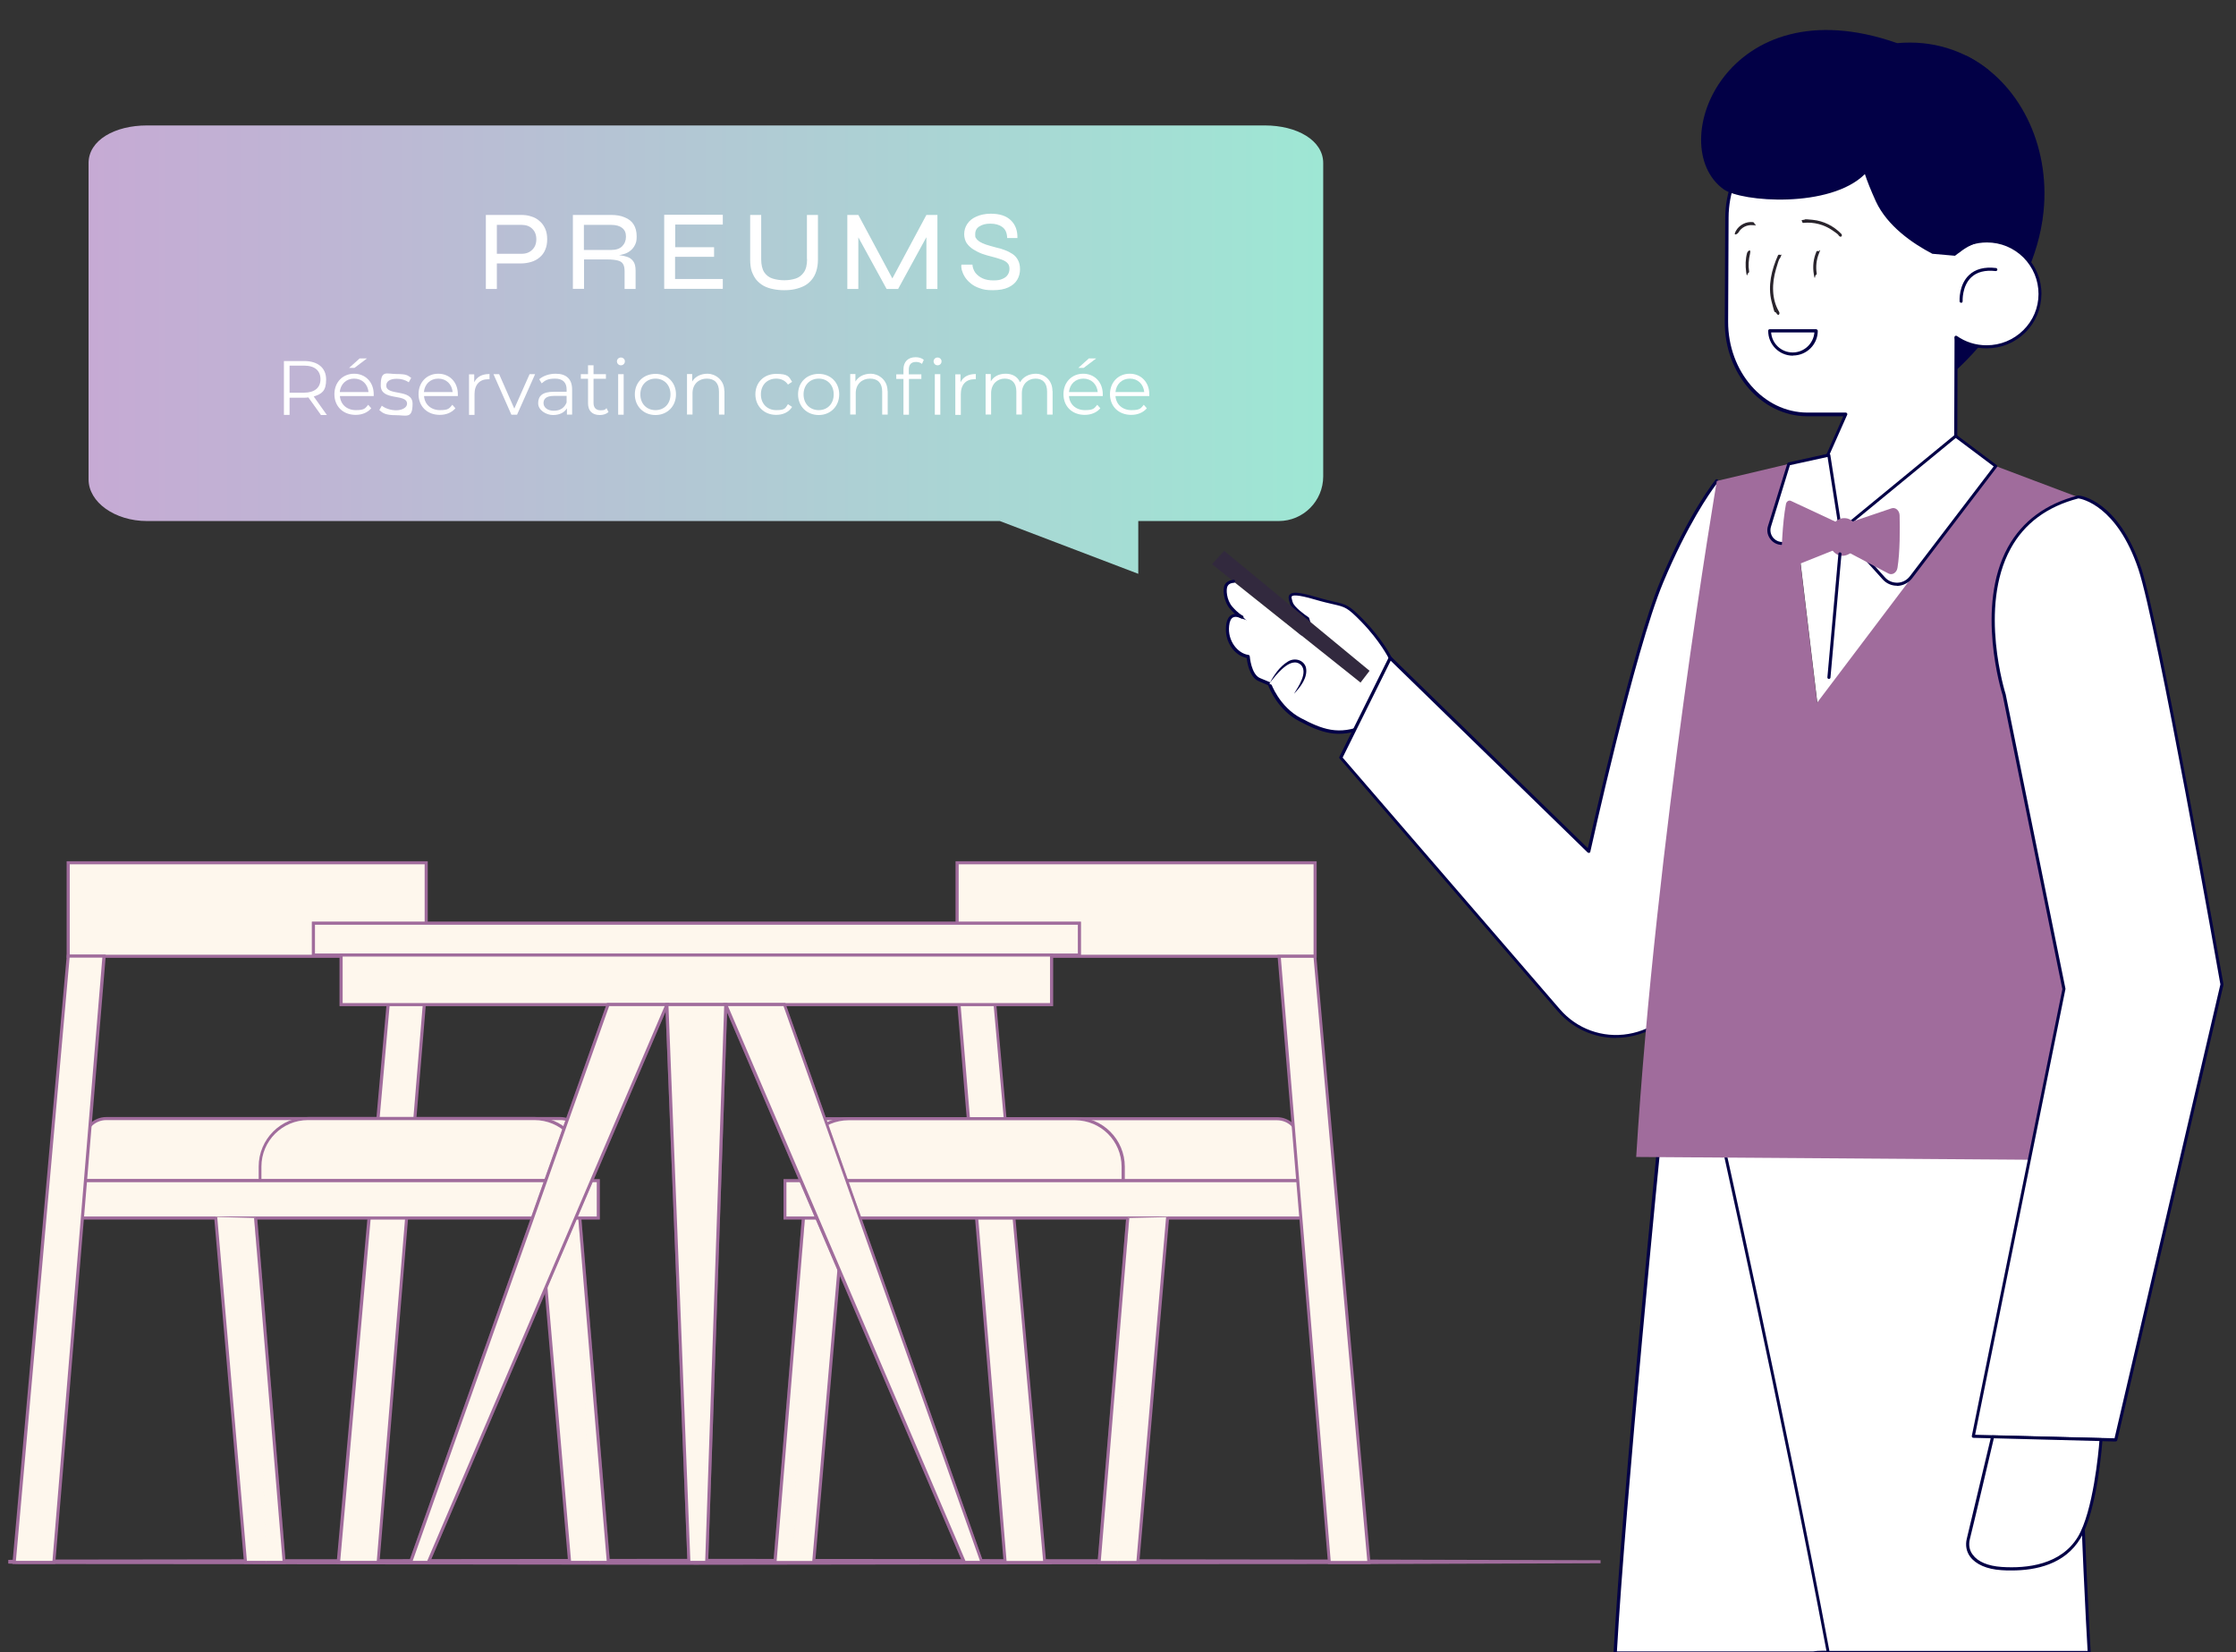 <?xml version="1.0" encoding="UTF-8"?>
<svg xmlns="http://www.w3.org/2000/svg" version="1.1" xmlns:xlink="http://www.w3.org/1999/xlink" viewBox="0 0 1461.7 1080">
  <rect x="0" y="0" width="1461.7" height="1080" fill="#333333" stroke="none"/>
  <defs>
    <style>
      .cls-1 {
        opacity: .3;
      }

      .cls-2 {
        fill: #fff;
      }

      .cls-3 {
        fill: #29242c;
      }

      .cls-4 {
        fill: #fef7ed;
      }

      .cls-5 {
        fill: #a06c9c;
      }

      .cls-6 {
        fill: #020046;
      }

      .cls-7 {
        fill: url(#Dégradé_sans_nom_5);
      }

      .cls-8 {
        opacity: .5;
      }

      .cls-9 {
        fill: #32293e;
      }
    </style>
    <linearGradient id="Dégradé_sans_nom_5" data-name="Dégradé sans nom 5" x1="-9482.8" y1="228.6" x2="-8675.6" y2="228.6" gradientTransform="translate(-8617.7) rotate(-180) scale(1 -1)" gradientUnits="userSpaceOnUse">
      <stop offset="0" stop-color="#9ee7d4"/>
      <stop offset="1" stop-color="#c6aad4"/>
    </linearGradient>
  </defs>
  <!-- Generator: Adobe Illustrator 28.7.3, SVG Export Plug-In . SVG Version: 1.2.0 Build 164)  -->
  <g>
    <g id="Table">
      <g>
        <g>
          <path class="cls-4" d="M898.5,1020.5l-147.8-.2-295.6-.3-295.6.3-147.8.2-5.5.2c0,.1,0,.3,0,.4l5.5.2,147.8.2,295.6.3,295.6-.3,147.8-.2,147.8-.5-147.8-.5Z"/>
          <polygon class="cls-5" points="455.2 1022.9 159.6 1022.5 11.8 1022.4 5.4 1022.1 5.4 1019.7 11.8 1019.5 159.6 1019.3 455.2 1019 750.8 1019.3 898.5 1019.5 1046.3 1019.9 1046.3 1021.9 898.5 1022.4 750.8 1022.5 455.2 1022.9"/>
        </g>
        <g>
          <g>
            <g>
              <g>
                <g>
                  <polyline class="cls-4" points="525.2 796.2 506.6 1021.4 531.9 1021.4 551.4 795.6"/>
                  <polygon class="cls-5" points="532.8 1022.4 505.5 1022.4 524.2 796.1 526.2 796.3 507.7 1020.4 531 1020.4 550.4 795.5 552.4 795.7 532.8 1022.4"/>
                </g>
                <g class="cls-1">
                  <polyline class="cls-4" points="525.2 796.2 506.6 1021.4 518.6 1021.4"/>
                  <polygon class="cls-5" points="518.6 1022.4 505.5 1022.4 524.2 796.1 526.2 796.3 507.7 1020.4 518.6 1020.4 518.6 1022.4"/>
                </g>
              </g>
              <g>
                <polygon class="cls-4" points="647.7 625.1 683 1021.4 657.1 1021.4 624.3 625.1 647.7 625.1"/>
                <path class="cls-5" d="M684.1,1022.4h-28v-.9c0,0-33-397.3-33-397.3h25.4v.9c0,0,35.5,397.4,35.5,397.4ZM658,1020.4h23.9l-35.1-394.3h-21.4l32.6,394.3Z"/>
              </g>
            </g>
            <g>
              <g>
                <g>
                  <rect class="cls-4" x="625.7" y="564" width="234" height="61.1" transform="translate(1485.3 1189.1) rotate(-180)"/>
                  <path class="cls-5" d="M860.7,626.1h-236v-63.1h236v63.1ZM626.7,624.1h232v-59.1h-232v59.1Z"/>
                </g>
                <g class="cls-1">
                  <rect class="cls-4" x="625.7" y="564" width="234" height="61.1" transform="translate(1485.3 1189.1) rotate(-180)"/>
                  <path class="cls-5" d="M860.7,626.1h-236v-63.1h236v63.1ZM626.7,624.1h232v-59.1h-232v59.1Z"/>
                </g>
              </g>
              <g>
                <g>
                  <g>
                    <path class="cls-4" d="M523.4,731.3h326v26c0,8-6.5,14.6-14.6,14.6h-296.8c-8,0-14.6-6.5-14.6-14.6v-26h0Z" transform="translate(1372.8 1503.1) rotate(-180)"/>
                    <path class="cls-5" d="M850.4,772.9h-328v-27c0-8.6,7-15.6,15.6-15.6h296.8c8.6,0,15.6,7,15.6,15.6v27ZM524.4,770.9h324v-25c0-7.5-6.1-13.6-13.6-13.6h-296.8c-7.5,0-13.6,6.1-13.6,13.6v25Z"/>
                  </g>
                  <g>
                    <path class="cls-4" d="M523.4,762.7v9.2s210.8,0,210.8,0v-9.2c0-17.3-14-31.4-31.4-31.4h-148.1c-17.3,0-31.4,14-31.4,31.4Z"/>
                    <path class="cls-5" d="M735.2,772.9h-212.8v-10.2c0-17.9,14.5-32.4,32.4-32.4h148.1c17.9,0,32.4,14.5,32.4,32.4v10.2ZM524.4,770.9h208.8v-8.2c0-16.8-13.6-30.4-30.4-30.4h-148.1c-16.7,0-30.4,13.6-30.4,30.4v8.2Z"/>
                  </g>
                </g>
                <g>
                  <g>
                    <rect class="cls-4" x="513.1" y="771.9" width="346.5" height="24.4" transform="translate(1372.8 1568.1) rotate(-180)"/>
                    <path class="cls-5" d="M860.7,797.2h-348.5v-26.4h348.5v26.4ZM514.1,795.2h344.5v-22.4h-344.5v22.4Z"/>
                  </g>
                  <g class="cls-1">
                    <rect class="cls-4" x="513.1" y="771.9" width="346.5" height="24.4" transform="translate(1372.8 1568.1) rotate(-180)"/>
                    <path class="cls-5" d="M860.7,797.2h-348.5v-26.4h348.5v26.4ZM514.1,795.2h344.5v-22.4h-344.5v22.4Z"/>
                  </g>
                </g>
              </g>
            </g>
            <g>
              <g>
                <g>
                  <polyline class="cls-4" points="737.2 796.2 718.5 1021.4 743.8 1021.4 763.3 795.6"/>
                  <polygon class="cls-5" points="744.7 1022.4 717.4 1022.4 736.2 796.1 738.2 796.3 719.6 1020.4 742.9 1020.4 762.3 795.5 764.3 795.7 744.7 1022.4"/>
                </g>
                <g class="cls-1">
                  <polyline class="cls-4" points="737.2 796.2 718.5 1021.4 730.5 1021.4"/>
                  <polygon class="cls-5" points="730.5 1022.4 717.4 1022.4 717.5 1021.3 736.2 796.1 738.2 796.3 719.6 1020.4 730.5 1020.4 730.5 1022.4"/>
                </g>
              </g>
              <g>
                <polygon class="cls-4" points="859.7 625.1 895 1021.4 869 1021.4 836.2 625.1 859.7 625.1"/>
                <path class="cls-5" d="M896.1,1022.4h-28v-.9c0,0-33-397.3-33-397.3h25.4v.9c0,0,35.5,397.4,35.5,397.4ZM869.9,1020.4h23.9l-35.1-394.3h-21.4l32.6,394.3Z"/>
              </g>
            </g>
          </g>
          <g>
            <g>
              <g>
                <g>
                  <polyline class="cls-4" points="379 796.2 397.7 1021.3 372.4 1021.3 352.9 795.5"/>
                  <polygon class="cls-5" points="398.8 1022.3 371.5 1022.3 371.4 1021.4 351.9 795.6 353.9 795.4 373.3 1020.3 396.6 1020.3 378 796.2 380 796.1 398.8 1022.3"/>
                </g>
                <g class="cls-1">
                  <polyline class="cls-4" points="379 796.2 397.7 1021.3 385.7 1021.3"/>
                  <polygon class="cls-5" points="398.8 1022.3 385.7 1022.3 385.7 1020.3 396.6 1020.3 378 796.2 380 796.1 398.8 1022.3"/>
                </g>
              </g>
              <g>
                <polygon class="cls-4" points="256.6 625.1 221.3 1021.3 247.2 1021.3 280 625.1 256.6 625.1"/>
                <path class="cls-5" d="M248.1,1022.3h-28v-1.1c0,0,35.5-397.2,35.5-397.2h25.4v1.1c0,0-33,397.2-33,397.2ZM222.4,1020.3h23.9l32.6-394.3h-21.4l-35.1,394.3Z"/>
              </g>
            </g>
            <g>
              <g>
                <g>
                  <rect class="cls-4" x="44.6" y="563.9" width="234" height="61.1"/>
                  <path class="cls-5" d="M279.6,626.1H43.6v-63.1h236v63.1ZM45.6,624.1h232v-59.1H45.6v59.1Z"/>
                </g>
                <g class="cls-1">
                  <rect class="cls-4" x="44.6" y="563.9" width="234" height="61.1"/>
                  <path class="cls-5" d="M279.6,626.1H43.6v-63.1h236v63.1ZM45.6,624.1h232v-59.1H45.6v59.1Z"/>
                </g>
              </g>
              <g>
                <g>
                  <g>
                    <path class="cls-4" d="M69.5,731.2h296.8c8,0,14.6,6.5,14.6,14.6v26H54.9v-26c0-8,6.5-14.6,14.6-14.6Z"/>
                    <path class="cls-5" d="M381.9,772.8H53.9v-27c0-8.6,7-15.6,15.6-15.6h296.8c8.6,0,15.6,7,15.6,15.6v27ZM55.9,770.8h324v-25c0-7.5-6.1-13.6-13.6-13.6H69.5c-7.5,0-13.6,6.1-13.6,13.6v25Z"/>
                  </g>
                  <g>
                    <path class="cls-4" d="M380.9,762.6v9.2h-210.8v-9.2c0-17.3,14-31.4,31.4-31.4h148.1c17.3,0,31.4,14,31.4,31.4Z"/>
                    <path class="cls-5" d="M381.9,772.8h-212.8v-10.2c0-17.9,14.5-32.4,32.4-32.4h148.1c17.9,0,32.4,14.5,32.4,32.4v10.2ZM171,770.8h208.8v-8.2c0-16.8-13.6-30.4-30.4-30.4h-148.1c-16.7,0-30.4,13.6-30.4,30.4v8.2Z"/>
                  </g>
                </g>
                <g>
                  <g>
                    <rect class="cls-4" x="44.6" y="771.8" width="346.5" height="24.4"/>
                    <path class="cls-5" d="M392.1,797.2H43.6v-26.4h348.5v26.4ZM45.6,795.2h344.5v-22.4H45.6v22.4Z"/>
                  </g>
                  <g class="cls-1">
                    <rect class="cls-4" x="44.6" y="771.8" width="346.5" height="24.4"/>
                    <path class="cls-5" d="M392.1,797.2H43.6v-26.4h348.5v26.4ZM45.6,795.2h344.5v-22.4H45.6v22.4Z"/>
                  </g>
                </g>
              </g>
            </g>
            <g>
              <g>
                <g>
                  <polyline class="cls-4" points="167.1 796.2 185.8 1021.3 160.5 1021.3 141 795.5"/>
                  <polygon class="cls-5" points="186.8 1022.3 159.5 1022.3 159.5 1021.4 140 795.6 142 795.4 161.4 1020.3 184.7 1020.3 166.1 796.2 168.1 796.1 186.8 1022.3"/>
                </g>
                <g class="cls-1">
                  <polyline class="cls-4" points="167.1 796.2 185.8 1021.3 173.8 1021.3"/>
                  <polygon class="cls-5" points="186.8 1022.3 173.8 1022.3 173.8 1020.3 184.7 1020.3 166.1 796.2 168.1 796.1 186.8 1022.3"/>
                </g>
              </g>
              <g>
                <polygon class="cls-4" points="44.6 625.1 9.3 1021.3 35.3 1021.3 68.1 625.1 44.6 625.1"/>
                <path class="cls-5" d="M36.2,1022.3H8.2v-1.1c0,0,35.5-397.2,35.5-397.2h25.4v1.1c0,0-33,397.2-33,397.2ZM10.4,1020.3h23.9l32.6-394.3h-21.4L10.4,1020.3Z"/>
              </g>
            </g>
          </g>
          <g>
            <g>
              <rect class="cls-4" x="204.9" y="603.5" width="500.7" height="20.8"/>
              <path class="cls-5" d="M706.5,625.3H203.9v-22.8h502.7v22.8ZM205.9,623.3h498.7v-18.8H205.9v18.8Z"/>
            </g>
            <g class="cls-8">
              <rect class="cls-4" x="204.9" y="603.5" width="500.7" height="20.8"/>
              <path class="cls-5" d="M706.5,625.3H203.9v-22.8h502.7v22.8ZM205.9,623.3h498.7v-18.8H205.9v18.8Z"/>
            </g>
            <g>
              <rect class="cls-4" x="223" y="624.3" width="464.4" height="32.4"/>
              <path class="cls-5" d="M688.4,657.7H222v-34.4h466.4v34.4ZM224,655.7h462.4v-30.4H224v30.4Z"/>
            </g>
            <g class="cls-8">
              <g>
                <rect class="cls-4" x="223" y="624.3" width="464.4" height="32.4"/>
                <path class="cls-5" d="M688.4,657.7H222v-34.4h466.4v34.4ZM224,655.7h462.4v-30.4H224v30.4Z"/>
              </g>
            </g>
            <g>
              <g>
                <g>
                  <polygon class="cls-4" points="280 1021.3 268.4 1021.3 397.5 656.7 436 656.7 280 1021.3"/>
                  <path class="cls-5" d="M280.6,1022.3h-13.7l129.9-366.6h40.7l-.6,1.4-156.3,365.2ZM269.8,1020.3h9.5l155.2-362.6h-36.3l-128.4,362.6Z"/>
                </g>
                <g class="cls-8">
                  <polygon class="cls-4" points="280 1021.3 268.4 1021.3 397.5 656.7 436 656.7 280 1021.3"/>
                  <path class="cls-5" d="M280.6,1022.3h-13.7l129.9-366.6h40.7l-.6,1.4-156.3,365.2ZM269.8,1020.3h9.5l155.2-362.6h-36.3l-128.4,362.6Z"/>
                </g>
              </g>
              <g>
                <g>
                  <polygon class="cls-4" points="630.4 1021.3 642 1021.3 512.9 656.7 474.4 656.7 630.4 1021.3"/>
                  <path class="cls-5" d="M643.4,1022.3h-13.7l-.3-.6-156.7-366h40.7l.2.7,129.6,365.9ZM631.1,1020.3h9.5l-128.4-362.6h-36.3l155.2,362.6Z"/>
                </g>
                <g class="cls-8">
                  <polygon class="cls-4" points="630.4 1021.3 642 1021.3 512.9 656.7 474.4 656.7 630.4 1021.3"/>
                  <path class="cls-5" d="M643.4,1022.3h-13.7l-.3-.6-156.7-366h40.7l.2.7,129.6,365.9ZM631.1,1020.3h9.5l-128.4-362.6h-36.3l155.2,362.6Z"/>
                </g>
              </g>
              <g>
                <g>
                  <polygon class="cls-4" points="450.3 1021.3 461.9 1021.3 474.4 656.7 435.9 656.7 450.3 1021.3"/>
                  <path class="cls-5" d="M462.9,1022.3h-13.5v-1s-14.5-365.6-14.5-365.6h40.6l-12.6,366.6ZM451.3,1020.3h9.7l12.4-362.6h-36.4l14.3,362.6Z"/>
                </g>
                <g class="cls-8">
                  <polygon class="cls-4" points="450.3 1021.3 461.9 1021.3 474.4 656.7 435.9 656.7 450.3 1021.3"/>
                  <path class="cls-5" d="M462.9,1022.3h-13.5v-1s-14.5-365.6-14.5-365.6h40.6l-12.6,366.6ZM451.3,1020.3h9.7l12.4-362.6h-36.4l14.3,362.6Z"/>
                </g>
              </g>
            </g>
          </g>
        </g>
      </g>
    </g>
    <g id="Perso">
      <g>
        <path class="cls-2" d="M1190.7,1080.2h58.6c21.6-129.1,49.9-255.2,85.6-328.2l-249.1-16.9s-24.3,243.6-29.9,345.5h4.3c2.2,0,4.4,0,6.6,0h118.5c1.8-.2,3.6-.4,5.4-.4Z"/>
        <path class="cls-6" d="M1185.3,1081.6h-118.5c-2.2,0-4.4,0-6.6,0h-4.4c-.3,0-.5-.1-.7-.3-.2-.2-.3-.5-.3-.7,5.5-100.8,29.7-343.1,29.9-345.6,0-.5.5-.9,1.1-.9l249.1,16.9c.3,0,.6.2.8.5.2.3.2.6,0,.9-31,63.5-59.8,173.9-85.5,328,0,.5-.5.8-1,.8h-58.6c-1.7,0-3.4.1-5.3.4,0,0,0,0-.1,0ZM1063.6,1079.5c1.1,0,2.2,0,3.3,0h118.4c1.9-.3,3.7-.4,5.5-.4h57.8c25.6-152.8,54.1-262.6,84.9-326.3l-246.7-16.7c-1.7,16.8-24.3,245.4-29.8,343.4h3.3c1.1,0,2.2,0,3.4,0Z"/>
      </g>
      <g>
        <path class="cls-2" d="M1365.2,1080.2c.2,0,.4,0,.6,0-4.8-83.2-10.6-236.3-4.1-337.8l-240.4-17.5s43.9,195.8,73.9,355.3h170Z"/>
        <path class="cls-6" d="M1365.8,1081.2h-.3c-.1,0-.2,0-.3,0h-170c-.5,0-.9-.3-1-.8-29.6-157.6-73.4-353.3-73.9-355.2,0-.3,0-.6.2-.9.2-.2.5-.4.8-.3l240.4,17.5c.5,0,1,.5.9,1.1-7.7,120.8,2.1,302.5,4.1,337.6,0,.3,0,.5-.3.7-.2.2-.5.3-.7.3ZM1196,1079.2h168.7c-2.2-37.6-11.6-216-4.1-335.8l-238.1-17.4c3.9,17.4,45.1,202.4,73.4,353.2Z"/>
      </g>
      <g>
        <g>
          <g>
            <path class="cls-2" d="M959.3,512.9c.6-2.9-5.1-13.8-4.2-17l-9.3-22.9-37-42.9s-5.7-11.6-18.3-24.5c-12.6-12.9-11-8.8-30.7-14.6-19.6-5.8-16.8-1-15.7,3,1.1,4,10.7,10.4,10.7,10.4l2.6,8.3-10.4,2.8-35.9-12.4s-7.7-4.3-8.7,5.9c-1.1,10.2,5.7,19.1,13.5,20.1,0,0,.8,12.5,7.4,15.2l6.5,2.7s5.4,15.7,19.9,23.3c14.6,7.6,25.6,11.7,42.6,4.2l35.6,66.7c5.4-20.8,28.3-13,31.4-28.3Z"/>
            <path class="cls-6" d="M928,542.3c-.4,0-.7-.2-.9-.5l-35.1-65.8c-17.4,7.3-28.7,2.7-42.7-4.6-13.6-7.1-19.3-20.8-20.3-23.5l-6.1-2.6c-6.1-2.5-7.6-12.3-7.9-15.2-8.5-1.7-14.6-11.1-13.5-21.1.4-3.6,1.6-6,3.7-7.1,2.7-1.4,5.9,0,6.4.4l35.5,12.3,9.1-2.4-2.2-7c-1.8-1.3-9.7-6.8-10.8-10.8,0-.3-.2-.6-.2-.8-.5-1.7-1.1-3.7.2-5,1.4-1.4,4.4-2.1,17,1.6,5.3,1.6,9,2.4,11.9,3.1,7.9,1.8,9.8,2.2,19.2,11.8,11.9,12.2,17.8,23.3,18.4,24.6l36.9,42.8c0,0,.1.2.2.3l9.3,22.9c0,.2,0,.4,0,.6-.4,1.3,1,5.3,2.2,8.4,1.3,3.7,2.4,6.8,2.1,8.5h0c-1.5,7.7-7.6,10-14,12.3-7.2,2.7-14.6,5.4-17.4,16.1-.1.4-.4.7-.9.7,0,0,0,0-.1,0ZM892.4,473.6c.4,0,.7.2.9.5l34.4,64.5c3.5-9.7,11.1-12.6,17.9-15.1,6.1-2.3,11.4-4.3,12.8-10.9h0c.2-1.1-1-4.6-2-7.4-1.3-3.7-2.6-7.2-2.3-9.3l-9.2-22.4-36.9-42.8c0,0-.1-.1-.1-.2,0-.1-5.8-11.6-18.1-24.2-9-9.2-10.4-9.5-18.2-11.3-3-.7-6.7-1.5-12.1-3.1-11.5-3.4-14.4-2.8-15-2.1-.5.5,0,1.8.3,3,0,.3.2.6.3.9.8,3,7.7,8.1,10.3,9.8.2.1.3.3.4.5l2.6,8.3c0,.3,0,.5,0,.8-.1.2-.4.4-.6.5l-10.4,2.8c-.2,0-.4,0-.6,0l-35.9-12.4c0,0-.1,0-.2,0,0,0-2.6-1.4-4.6-.4-1.4.7-2.3,2.6-2.6,5.5-1.1,10,5.8,18.1,12.6,19,.5,0,.8.5.9.9,0,.1.9,11.9,6.8,14.3l6.5,2.7c.3.1.5.3.6.6,0,.2,5.4,15.4,19.5,22.8,13.7,7.2,24.7,11.7,41.8,4.2.1,0,.3,0,.4,0Z"/>
          </g>
          <g>
            <path class="cls-2" d="M829.8,447s11.4-19.5,20.3-13.9c8.8,5.5-4.1,20.5-4.1,20.5"/>
            <path class="cls-6" d="M829.8,447c2.9-5.6,6.6-11.2,12.2-14.6,4.2-2.6,10.2-1.2,11.7,3.9,1.4,6.5-3.6,12.9-7.8,17.2,2.9-4.7,9.3-14,4.5-18.9-6.9-6.1-16.7,7.3-20.7,12.3h0Z"/>
          </g>
          <polygon class="cls-9" points="895.3 438.5 800.3 360.1 792.3 368.8 889.4 446.2 895.3 438.5"/>
          <path class="cls-2" d="M807.6,381s-6-3.4-3.9,7.5c2.1,10.8,14.4,19.8,14.4,19.8l35,11.8-2-4.3-43.5-34.7Z"/>
          <g>
            <path class="cls-2" d="M1122.3,314.4s-17,20.4-36.1,66.1c-19,45.7-47.6,176-47.6,176l-129.8-126.4-32.3,65.1,142.5,165.1c24.2,28.1,69.6,20.6,83.5-13.7l64.4-158.2-44.6-174Z"/>
            <path class="cls-6" d="M1056.4,678.5c-14.6,0-28.4-6.3-38.2-17.6l-142.5-165.1c-.3-.3-.3-.7-.1-1.1l32.3-65.1c.1-.3.4-.5.7-.5.3,0,.6,0,.9.3l128.5,125.1c3.5-15.7,29.7-132.1,47.3-174.5,18.9-45.3,36.1-66.2,36.2-66.4.2-.3.6-.4,1-.3.4,0,.7.4.7.7l44.6,174c0,.2,0,.4,0,.6l-64.4,158.2c-6.7,16.5-21.2,28-38.7,30.9-2.8.5-5.6.7-8.4.7ZM877.6,495.1l142.1,164.6c11.1,12.9,27.9,19,44.7,16.2,16.8-2.8,30.7-13.9,37.2-29.7l64.3-157.9-44-171.7c-4.2,5.6-18.8,26.3-34.7,64.3-18.8,45.1-47.3,174.6-47.6,175.9,0,.4-.3.6-.7.7-.3.1-.7,0-1-.2l-128.8-125.4-31.4,63.3Z"/>
          </g>
          <polygon class="cls-2" points="1323.5 316.8 1269.2 281.7 1207 297.5 1169.3 303.2 1188.9 466.7 1323.5 316.8"/>
          <g>
            <path class="cls-6" d="M1285.2,36.3c34.7,17.2,55.1,58.3,50.7,101.9-6,60.2-58.4,104.9-58.4,104.9l-3.7-100.1-5.8-3.1,17-103.6Z"/>
            <g>
              <path class="cls-2" d="M1298.7,157.7c-7.6,0-14.6,2.4-20.3,6.4v-20.9c.2-33.1-23.5-60.4-52.6-60.5l-43.8-.2c-29.1-.1-53,26.9-53.2,60.1l-.3,67.9c-.1,33.2,23.6,60.4,52.7,60.5h25.3c0,0-18.4,41.5-18.4,41.5,0,15,8.3,47.2,23.3,47.3l39.5-24.7c15,0,27.3-12.2,27.4-27.2l.2-41.3v-2.3s.2-41.3.2-41.3c0-.8,0-1.6-.1-2.5,5.6,3.9,12.5,6.3,19.9,6.3,19.3,0,34.9-15.4,35-34.5,0-19.1-15.5-34.6-34.7-34.7Z"/>
              <path class="cls-6" d="M1211.6,360.8h0c-16.1,0-24.3-33.9-24.3-48.3,0-.1,0-.3,0-.4l17.7-40h-23.8c-29.7-.2-53.8-27.8-53.7-61.6l.3-67.9c.1-33.7,24.3-61.1,54-61.1s.1,0,.2,0l43.8.2c14.4,0,27.9,6.5,38.1,18.2,10.1,11.6,15.7,27,15.6,43.3v19c5.7-3.7,12.3-5.6,19.3-5.6h0c9.6,0,18.6,3.8,25.3,10.5,6.8,6.7,10.5,15.7,10.4,25.2s-3.8,18.4-10.6,25.1c-6.8,6.7-15.7,10.3-25.3,10.3s0,0-.1,0c-6.7,0-13.1-1.9-18.8-5.4,0,.2,0,.3,0,.5l-.3,85c0,7.5-3,14.6-8.4,19.9-5.3,5.3-12.3,8.2-19.7,8.2l-39.2,24.5c-.2,0-.3.2-.5.2ZM1189.3,312.7c0,15.8,8.5,45.6,22,46.1l39.2-24.5c.2,0,.3-.2.5-.2,0,0,0,0,.1,0,6.9,0,13.5-2.7,18.5-7.6,5-5,7.8-11.5,7.8-18.5l.3-85c0-.8,0-1.5-.1-2.4,0-.4.2-.8.5-1,.3-.2.8-.2,1.1,0,5.7,4,12.4,6.1,19.4,6.1h.1c9,0,17.5-3.5,23.9-9.8,6.4-6.3,10-14.7,10-23.7,0-9-3.5-17.4-9.8-23.8-6.4-6.4-14.9-9.9-23.9-9.9h-.1c-7.1,0-13.8,2.2-19.6,6.2-.3.2-.7.2-1,0-.3-.2-.5-.5-.5-.9v-20.9c.1-15.8-5.2-30.7-15.1-42-9.8-11.2-22.8-17.5-36.6-17.5l-43.8-.2c0,0-.1,0-.2,0-28.6,0-51.9,26.5-52,59.1l-.3,67.9c-.1,32.7,23.1,59.4,51.7,59.5h25.3c.3,0,.7.3.8.6.2.3.2.6,0,.9l-18.3,41.2Z"/>
            </g>
            <path class="cls-6" d="M1282,197.9c-.5,0-1-.4-1-.9,0-.4-.6-10.8,6.2-17.2,4.1-3.9,10-5.5,17.6-4.6.5,0,.9.6.9,1.1,0,.5-.5.9-1.1.9-6.9-.8-12.3.6-16,4.1-6.1,5.8-5.6,15.5-5.6,15.6,0,.6-.4,1-.9,1.1,0,0,0,0,0,0Z"/>
            <path class="cls-6" d="M1299.1,61.8c-1.5-1.5-3.1-2.9-4.6-4.3l5.4-11.8c-16-12.7-36.4-19.6-59.7-17.5-111.6-39.2-153.1,66.8-113.5,95.5,11.7,8.4,69.7,12.7,92.4-9.9,1.5,4.6,3.8,10.4,7.2,17.9,7.5,16.1,23.9,27.4,36.9,34.2l14.8,1.3c1.3-1,2.2-1.7,3.4-2.5,0,0,8.1-6.9,17-6.9,8.3,0,16.3,3.2,22.4,7.9,9.8-18.8,11-70.7-21.6-103.8Z"/>
            <path class="cls-6" d="M1172,232.5h0c-8.9,0-16.2-7.3-16.1-16.3,0-.6.4-1,1-1h30.4c.3.1.5.2.7.4.2.2.3.4.3.7,0,8.9-7.3,16.1-16.2,16.1ZM1157.8,217.2c.5,7.4,6.6,13.2,14.1,13.2h0c7.5,0,13.6-5.8,14.2-13.1h-28.3Z"/>
            <g>
              <g>
                <path class="cls-3" d="M1142.1,165.3c-1.1,4.1-1.2,8.4-.6,12.6s.8.8,1.2.7.8-.7.7-1.2c-.6-3.8-.3-7.7.6-11.5s-1.6-1.8-1.9-.5h0Z"/>
                <path class="cls-3" d="M1187.4,164.6c-2,4.6-2.5,9.6-1.7,14.6s.8.8,1.2.7.8-.7.7-1.2c-.7-4.4-.2-9,1.5-13.1s.1-1.1-.4-1.4-1.2-.1-1.4.4h0Z"/>
              </g>
              <g>
                <path class="cls-3" d="M1136.5,151.9c1.9-3.3,5.6-5.1,9.4-4.7s1-.5,1-1-.5-.9-1-1c-4.4-.5-8.9,1.8-11.1,5.7s1.1,2.1,1.7,1h0Z"/>
                <path class="cls-3" d="M1179,145.7c6.7-.7,13.4,1.1,18.9,4.9s3,2.4,4.4,3.7,2.3-.5,1.4-1.4c-4.9-5.1-11.6-8.5-18.7-9.2s-4-.2-6,0-1,.4-1,1,.5,1.1,1,1h0Z"/>
              </g>
              <path class="cls-3" d="M1162.3,166.9c-4.2,9.4-6.8,19.9-4.2,30.2s1.7,5.3,3.2,7.7,2.4,0,1.7-1c-5-8.4-4.7-18.8-2-27.9s1.8-5.3,3-7.9.1-1.1-.4-1.4-1.1-.1-1.4.4h0Z"/>
            </g>
          </g>
          <path class="cls-5" d="M1304.7,304.7l61.5,23.2-.8,430.5-295.8-2.1c12.8-207.3,52.7-441.9,52.7-441.9l46.9-11.1,18.7,156,116.7-154.5Z"/>
          <g>
            <g>
              <path class="cls-2" d="M1278.5,285l26.2,19.7-55.4,72.6c-4.4,5.8-13,6.1-17.9.7l-28.2-31.2,75.2-61.8Z"/>
              <path class="cls-6" d="M1240.1,382.9c-3.6,0-7-1.5-9.4-4.2l-28.2-31.2c-.2-.2-.3-.5-.3-.7,0-.3.2-.5.4-.7l75.2-61.8c.4-.3.9-.3,1.2,0l26.2,19.7c.2.2.4.4.4.7,0,.3,0,.5-.2.7l-55.4,72.6c-2.3,3-5.8,4.8-9.5,5-.2,0-.4,0-.5,0ZM1204.7,346.9l27.5,30.5c2.1,2.4,5.2,3.6,8.3,3.5,3.2-.1,6.1-1.7,8-4.2l54.8-71.8-24.8-18.6-73.8,60.6Z"/>
            </g>
            <g>
              <path class="cls-2" d="M1203.2,346.7l-36.3,8.3c-6.5,1.5-12.2-4.6-10.2-11l12.6-40.7,26.2-5.8,7.7,49.2Z"/>
              <path class="cls-6" d="M1164.9,356.2c-2.7,0-5.2-1.1-7-3.1-2.4-2.6-3.2-6.1-2.1-9.4l12.6-40.7c.1-.3.4-.6.7-.7l26.2-5.8c.3,0,.6,0,.8.2.2.2.4.4.4.7l7.7,49.2c0,.5-.3,1-.8,1.1l-36.3,8.3c-.7.2-1.5.2-2.2.2ZM1170.1,304.1l-12.4,40.2c-.8,2.6-.2,5.4,1.7,7.5,1.9,2,4.6,2.9,7.3,2.3l35.4-8.1-7.4-47.3-24.6,5.4Z"/>
            </g>
          </g>
          <g>
            <path class="cls-5" d="M1241.8,336.9c.2,8.6.3,24-1.4,34.3-.5,3.2-3.4,5-5.9,3.7l-25.9-13.7c-1.6-.8-2.6-2.8-2.5-4.9l.6-10.4c.1-2.2,1.4-4.1,3.2-4.6l26.6-9c2.6-.9,5.2,1.4,5.3,4.6Z"/>
            <path class="cls-5" d="M1201.3,343.8l-.7,13.2c0,1.2-.7,2.2-1.7,2.6l-31.3,12.5c-1.5.6-3.1-.7-3.1-2.7,0-8.2.6-27.5,3-39.9.3-1.7,1.9-2.7,3.2-2.1l29.1,13.6c.9.4,1.5,1.6,1.5,2.8Z"/>
            <g>
              <path class="cls-5" d="M1198.9,342.5c3-3.7,8.3-4.1,11.6-1,3.3,3.1,4.4,9.1,2.7,13.8-1.8,4.8-6.4,8-10.6,6.9-3.1-.9-5.7-4-6.4-7.8s.1-9.3,2.7-11.8Z"/>
              <path class="cls-5" d="M1198.9,342.5c0,0-.9.4-1.7,2-.9,1.6-1.7,4.2-1.7,7.6-.1,3.4,1.4,7.7,4.7,9.9,3.3,2.4,8.2,1.5,11.4-2.2,3.4-3.6,4-9.7,2.6-13.9-1.3-4.4-4.6-6.8-7.3-7.1-2.8-.4-5,.6-6.3,1.6-1.3,1.1-1.7,2-1.7,2.1,0,.1.7-.6,2-1.4,1.3-.7,3.3-1.4,5.8-.9,2.4.5,5,2.6,6.1,6.4,1.1,3.6.5,8.6-2.3,11.7-2.7,3.1-6.8,3.9-9.5,2-2.9-1.8-4.2-5.3-4.3-8.3-.1-3.1.5-5.6,1.1-7.1.6-1.6,1.3-2.2,1.2-2.4Z"/>
            </g>
            <path class="cls-5" d="M1174.5,347.1c0,.6,4.9.8,10.9,1.7,6,.9,10.8,2,10.9,1.5.1-.5-4.6-2.6-10.7-3.5-6.1-.9-11.1-.3-11.1.3Z"/>
            <path class="cls-5" d="M1214,351.2c0,.6,5.1,0,11.2-.1,6.1,0,11.1.5,11.2,0,0-.5-4.9-2-11.1-2-6.3,0-11.3,1.6-11.2,2.2Z"/>
          </g>
          <g>
            <line class="cls-2" x1="1195.5" y1="442.8" x2="1202.6" y2="362.1"/>
            <path class="cls-6" d="M1195.5,443.8s0,0,0,0c-.5,0-1-.5-.9-1.1l7.2-80.7c0-.5.5-1,1.1-.9.5,0,1,.5.9,1.1l-7.2,80.7c0,.5-.5.9-1,.9Z"/>
          </g>
        </g>
        <g>
          <path class="cls-2" d="M1358.6,324.9s25.2,2.3,40.2,47c12.3,36.5,53.6,271.7,53.6,271.7l-69.4,297.6-93.1-2.4,59.2-292.3-39-192.1s-35-108.1,48.4-129.6Z"/>
          <path class="cls-6" d="M1383.1,942.3h0l-93.1-2.4c-.3,0-.6-.1-.8-.4s-.3-.5-.2-.8l59.2-292.1-39-191.9c-.7-2.1-18-58.2,3.4-97,9.4-17,24.8-28.4,45.8-33.8.1,0,.2,0,.3,0,1.1,0,26.1,2.9,41.1,47.7,12.1,36.2,53.3,269.5,53.7,271.8,0,.1,0,.3,0,.4l-69.4,297.6c-.1.5-.5.8-1,.8ZM1291.2,937.9l91.1,2.3,69.2-296.7c-1.4-8.1-41.6-235.8-53.6-271.4-14-41.7-37.1-46-39.2-46.3-20.4,5.3-35.3,16.3-44.3,32.8-21.2,38.6-3.4,94.9-3.2,95.4,0,0,0,0,0,.1l39,192.1c0,.1,0,.3,0,.4l-59,291.1Z"/>
        </g>
      </g>
      <g>
        <path class="cls-2" d="M806.4,380.1s-3.4,0-4.9,2.6-.8,10.1,3.2,14.7,7,6,7,6"/>
        <path class="cls-6" d="M811.8,404.4c-.1,0-.3,0-.4-.1-.1,0-3.2-1.6-7.3-6.3-4.3-4.9-5-13-3.4-15.9,1.8-3,5.6-3,5.8-3.1.6,0,1,.5,1,1,0,.6-.4,1-1,1h0s-2.9,0-4,2.1c-1.2,2-.7,9.2,3.1,13.5,3.8,4.4,6.6,5.8,6.7,5.8.5.2.7.8.5,1.3-.2.4-.5.6-.9.6Z"/>
      </g>
      <g>
        <path class="cls-2" d="M1373.4,941.1s-3.1,45.6-14.3,64.2-33.7,21.3-50.7,20.1-24-10.1-21.7-19.4,15.9-66.8,15.9-66.8l70.8,1.8Z"/>
        <path class="cls-6" d="M1315.1,1026.6c-2.3,0-4.6,0-6.8-.2-9.5-.6-16.7-3.8-20.4-8.8-2.5-3.4-3.2-7.5-2.2-11.7,2.3-9.2,15.7-66.2,15.9-66.8.1-.5.5-.8,1-.8l70.8,1.8c.3,0,.5.1.7.3.2.2.3.5.3.7-.1,1.9-3.2,46.1-14.5,64.7-10.1,16.7-28.8,20.8-44.8,20.8ZM1303.4,940.2c-1.6,7-13.5,57.4-15.7,66-.9,3.7-.3,7.2,1.9,10.1,3.3,4.6,10,7.4,18.9,8,16.6,1.1,38.7-1.4,49.8-19.6,10-16.6,13.6-55.8,14.1-62.7l-69-1.8Z"/>
      </g>
    </g>
    <g id="Bulle">
      <g>
        <path class="cls-7" d="M96.1,82h730.7c21,0,38.2,9.7,38.2,24.6v195s0,9.8,0,9.8c0,16.1-13,29.2-29.1,29.2h-9.2s-82.6,0-82.6,0v34.5s-90.5-34.5-90.5-34.5H96.1c-21,0-38.2-12.3-38.2-27.2V106.6c0-15,17.2-24.6,38.2-24.6Z"/>
        <g>
          <path class="cls-2" d="M209.7,271.1l-8.1-11.3c-.9.1-1.8.2-2.8.2h-9.5v11.2h-3.7v-35.2h13.2c9,0,14.4,4.5,14.4,12.1s-2.9,9.4-8.1,11.1l8.6,12.1h-4.1ZM209.5,247.9c0-5.6-3.7-8.9-10.8-8.9h-9.4v17.7h9.4c7,0,10.8-3.3,10.8-8.8Z"/>
          <path class="cls-2" d="M244.3,258.9h-22.1c.4,5.5,4.6,9.2,10.4,9.2s6.1-1.2,8.1-3.5l2,2.3c-2.4,2.8-6,4.3-10.2,4.3-8.3,0-13.9-5.6-13.9-13.5s5.5-13.4,12.9-13.4,12.8,5.5,12.8,13.4,0,.7,0,1.1ZM222.1,256.3h18.8c-.5-5.2-4.2-8.8-9.4-8.8s-8.9,3.6-9.4,8.8ZM231.7,240.5h-3.5l6.9-6.2h4.8l-8.2,6.2Z"/>
          <path class="cls-2" d="M248,268l1.6-2.8c2.1,1.7,5.7,3,9.4,3s7.1-1.7,7.1-4.3c0-6.9-17.2-1.5-17.2-11.9s3.7-7.5,10.5-7.5,7.1,1,9.4,2.5l-1.6,2.9c-2.3-1.6-5.1-2.3-7.8-2.3-4.8,0-6.9,1.9-6.9,4.4,0,7.1,17.2,1.8,17.2,11.9s-4,7.5-10.9,7.5-8.6-1.4-10.8-3.3Z"/>
          <path class="cls-2" d="M299.3,258.9h-22.1c.4,5.5,4.6,9.2,10.4,9.2s6.1-1.2,8.1-3.5l2,2.3c-2.4,2.8-6,4.3-10.2,4.3-8.3,0-13.9-5.6-13.9-13.5s5.5-13.4,12.9-13.4,12.8,5.5,12.8,13.4,0,.7,0,1.1ZM277.1,256.3h18.8c-.5-5.2-4.2-8.8-9.4-8.8s-8.9,3.6-9.4,8.8Z"/>
          <path class="cls-2" d="M320,244.4v3.5c-.3,0-.6,0-.9,0-5.5,0-8.9,3.5-8.9,9.8v13.5h-3.6v-26.5h3.4v5.2c1.7-3.5,5-5.4,9.9-5.4Z"/>
          <path class="cls-2" d="M349.8,244.6l-11.8,26.5h-3.7l-11.7-26.5h3.7l9.9,22.5,10-22.5h3.5Z"/>
          <path class="cls-2" d="M374,254.6v16.4h-3.4v-4.1c-1.6,2.7-4.7,4.4-9.1,4.4s-9.7-3.1-9.7-7.7,2.6-7.5,10.2-7.5h8.4v-1.6c0-4.5-2.6-7-7.5-7s-6.6,1.2-8.8,3.1l-1.6-2.7c2.7-2.3,6.6-3.6,10.8-3.6,6.8,0,10.7,3.4,10.7,10.3ZM370.4,263.1v-4.3h-8.3c-5.1,0-6.8,2-6.8,4.7s2.5,5,6.7,5,7-1.9,8.4-5.4Z"/>
          <path class="cls-2" d="M397.7,269.4c-1.4,1.3-3.5,1.9-5.6,1.9-5,0-7.7-2.8-7.7-7.7v-16h-4.7v-3h4.7v-5.8h3.6v5.8h8.1v3h-8.1v15.8c0,3.1,1.6,4.8,4.6,4.8s2.9-.5,3.9-1.4l1.3,2.6Z"/>
          <path class="cls-2" d="M403.3,236.2c0-1.4,1.2-2.5,2.6-2.5s2.6,1.1,2.6,2.5-1.1,2.6-2.6,2.6-2.6-1.2-2.6-2.6ZM404.1,244.6h3.6v26.5h-3.6v-26.5Z"/>
          <path class="cls-2" d="M415,257.8c0-7.9,5.7-13.4,13.5-13.4s13.4,5.6,13.4,13.4-5.7,13.5-13.4,13.5-13.5-5.6-13.5-13.5ZM438.3,257.8c0-6.2-4.2-10.3-9.8-10.3s-9.9,4.1-9.9,10.3,4.2,10.3,9.9,10.3,9.8-4.1,9.8-10.3Z"/>
          <path class="cls-2" d="M473.6,255.7v15.3h-3.6v-15c0-5.6-2.9-8.5-8-8.5s-9.3,3.5-9.3,9.6v13.9h-3.6v-26.5h3.4v4.9c1.9-3.2,5.5-5.1,10.1-5.1s10.9,3.7,10.9,11.3Z"/>
          <path class="cls-2" d="M493.8,257.8c0-7.9,5.7-13.4,13.6-13.4s8.3,1.8,10.4,5.2l-2.7,1.8c-1.8-2.7-4.6-3.9-7.7-3.9-5.8,0-10,4.1-10,10.3s4.2,10.3,10,10.3,5.9-1.2,7.7-3.9l2.7,1.8c-2.1,3.4-5.9,5.2-10.4,5.2-7.9,0-13.6-5.6-13.6-13.5Z"/>
          <path class="cls-2" d="M521.7,257.8c0-7.9,5.7-13.4,13.5-13.4s13.4,5.6,13.4,13.4-5.7,13.5-13.4,13.5-13.5-5.6-13.5-13.5ZM545,257.8c0-6.2-4.2-10.3-9.8-10.3s-9.9,4.1-9.9,10.3,4.2,10.3,9.9,10.3,9.8-4.1,9.8-10.3Z"/>
          <path class="cls-2" d="M580.3,255.7v15.3h-3.6v-15c0-5.6-2.9-8.5-8-8.5s-9.3,3.5-9.3,9.6v13.9h-3.6v-26.5h3.4v4.9c1.9-3.2,5.5-5.1,10.1-5.1s10.9,3.7,10.9,11.3Z"/>
          <path class="cls-2" d="M598.6,233.5c2,0,4,.6,5.3,1.7l-1.2,2.7c-1-.9-2.4-1.3-3.9-1.3-3.1,0-4.7,1.7-4.7,5v3.1h8.2v3h-8.1v23.4h-3.6v-23.4h-4.7v-3h4.7v-3.3c0-4.7,2.8-7.9,8-7.9ZM615.5,236.2c0,1.5-1.1,2.6-2.6,2.6s-2.6-1.2-2.6-2.6,1.2-2.5,2.6-2.5,2.6,1.1,2.6,2.5ZM611.1,244.6h3.6v26.5h-3.6v-26.5Z"/>
          <path class="cls-2" d="M637.9,244.4v3.5c-.3,0-.6,0-.9,0-5.5,0-8.9,3.5-8.9,9.8v13.5h-3.6v-26.5h3.4v5.2c1.7-3.5,5-5.4,9.9-5.4Z"/>
          <path class="cls-2" d="M688.1,255.7v15.3h-3.6v-15c0-5.6-2.8-8.5-7.6-8.5s-8.9,3.5-8.9,9.6v13.9h-3.6v-15c0-5.6-2.8-8.5-7.6-8.5s-8.9,3.5-8.9,9.6v13.9h-3.6v-26.5h3.4v4.8c1.9-3.2,5.3-5,9.7-5s7.8,1.9,9.4,5.6c1.9-3.4,5.7-5.6,10.5-5.6s10.7,3.7,10.7,11.3Z"/>
          <path class="cls-2" d="M720.9,258.9h-22.1c.4,5.5,4.6,9.2,10.4,9.2s6.1-1.2,8.1-3.5l2,2.3c-2.4,2.8-6,4.3-10.2,4.3-8.3,0-13.9-5.6-13.9-13.5s5.5-13.4,12.9-13.4,12.8,5.5,12.8,13.4,0,.7,0,1.1ZM698.8,256.3h18.8c-.5-5.2-4.2-8.8-9.4-8.8s-8.9,3.6-9.4,8.8ZM708.4,240.5h-3.5l6.9-6.2h4.8l-8.2,6.2Z"/>
          <path class="cls-2" d="M751.3,258.9h-22.1c.4,5.5,4.6,9.2,10.4,9.2s6.1-1.2,8.1-3.5l2,2.3c-2.4,2.8-6,4.3-10.2,4.3-8.3,0-13.9-5.6-13.9-13.5s5.5-13.4,12.9-13.4,12.8,5.5,12.8,13.4,0,.7,0,1.1ZM729.2,256.3h18.8c-.5-5.2-4.2-8.8-9.4-8.8s-8.9,3.6-9.4,8.8Z"/>
        </g>
        <path class="cls-2" d="M323.6,172.2v-6.3h17.4c2.9,0,5.2-.9,6.9-2.6,1.8-1.7,2.7-4,2.7-6.9s-.9-5.2-2.7-6.9c-1.7-1.7-4.1-2.5-6.9-2.5h-16.2v41.9h-7.2v-48.4h23.1c2.4,0,4.6.3,6.6,1,2.1.6,3.9,1.6,5.4,3,1.6,1.3,2.8,3,3.7,5,.9,2,1.3,4.3,1.3,6.9s-.4,4.9-1.3,6.9c-.8,2-2.1,3.7-3.7,5-1.5,1.3-3.4,2.3-5.4,2.9-2,.6-4.3,1-6.6,1h-17.1ZM374.5,188.9v-48.4h24.9c3.5,0,6.5.5,9,1.6,2.5,1,4.5,2.5,5.8,4.6,1.3,2,2,4.7,2,7.8s-.4,4.1-1.1,5.6c-.7,1.5-1.7,2.7-2.9,3.7s-2.7,1.8-4.4,2.3c-1.7.5-3.5.9-5.4,1l-.5-.4c2.9,0,5.4.4,7.4,1,2,.5,3.5,1.5,4.6,3,1.1,1.4,1.6,3.5,1.6,6.3v11.9h-7.2v-11.7c0-1.9-.3-3.5-1-4.6-.6-1.1-1.8-1.9-3.4-2.3-1.6-.4-3.8-.7-6.7-.7h-15.4v19.2h-7.2ZM381.7,163.4h17.8c3.2,0,5.6-.8,7.2-2.4,1.6-1.6,2.5-3.7,2.5-6.3s-.8-4.4-2.5-5.7c-1.6-1.3-4-2-7.2-2h-17.8v16.4ZM441.3,167.9v14.5h31.2v6.4h-38.3v-48.4h38.3v6.4h-31.1v14.8h25.4v6.3h-25.4ZM527.5,169.4v-28.9h7.2v29.2c0,2.9-.4,5.4-1.1,7.6-.7,2.2-1.7,4.1-3.1,5.7-1.3,1.6-2.9,2.9-4.8,3.9-1.8.9-3.8,1.6-6,2.1-2.2.5-4.5.7-7,.7s-5-.2-7.2-.7c-2.2-.4-4.3-1.1-6.2-2.1-1.8-1-3.4-2.3-4.8-3.9-1.3-1.6-2.3-3.5-3.1-5.7-.7-2.2-1-4.7-1-7.6v-29.2h7.2v28.9c0,3.7.7,6.6,2,8.6,1.4,2,3.2,3.4,5.5,4.1,2.3.7,4.8,1.1,7.6,1.1s5.1-.4,7.4-1.1c2.2-.7,4-2.1,5.4-4.1,1.4-2,2.1-4.8,2.1-8.6ZM584.9,184.9h-3.1l23.8-44.4h7.2v48.4h-7.2v-37.2l1.6.4-20.1,36.8h-7.5l-20.1-36.7,1.6-.4v37.1h-7.2v-48.4h7.2l23.8,44.4ZM628.8,173h6.9c.1,1.9.8,3.7,1.9,5.3,1.2,1.5,2.8,2.8,4.8,3.7,2,.9,4.4,1.3,7.1,1.3s4.3-.3,5.8-1c1.5-.6,2.7-1.5,3.4-2.6.8-1.1,1.2-2.5,1.2-4s-.4-2.8-1.3-3.7c-.8-.9-2.1-1.7-3.8-2.3-1.7-.6-3.8-1.3-6.3-1.9-2.2-.5-4.4-1.2-6.5-1.9-2.1-.8-4-1.8-5.8-2.9-1.7-1.1-3.2-2.5-4.3-4.1-1-1.6-1.6-3.6-1.6-5.9s.7-4.7,2-6.6c1.3-2,3.3-3.7,5.9-4.8,2.6-1.2,5.8-1.9,9.5-1.9,5.8,0,10.1,1.4,13.1,4.3,3,2.9,4.4,6.7,4.3,11.6h-6.7c-.1-3.4-1.2-5.8-3.2-7.2-2-1.5-4.6-2.2-7.8-2.2s-5.1.6-7,1.7c-1.9,1.1-2.9,2.8-2.9,5.2s.2,2,.7,2.8c.4.7,1.2,1.4,2.2,2.1,1,.6,2.4,1.3,4.2,1.9,1.8.6,4,1.2,6.6,1.9,2,.4,3.9,1,5.7,1.7,1.9.7,3.6,1.6,5.1,2.6,1.5,1,2.7,2.4,3.5,4,.9,1.6,1.3,3.7,1.3,6s-.6,4.8-1.9,6.9c-1.2,2-3.2,3.7-5.8,4.9-2.6,1.2-5.9,1.8-10.1,1.8s-6.1-.4-8.6-1.3c-2.4-.8-4.4-1.9-6-3.3-1.6-1.3-2.9-2.8-3.8-4.3-.9-1.5-1.5-3-1.9-4.4-.3-1.4-.4-2.5-.2-3.4Z"/>
      </g>
    </g>
  </g>
</svg>